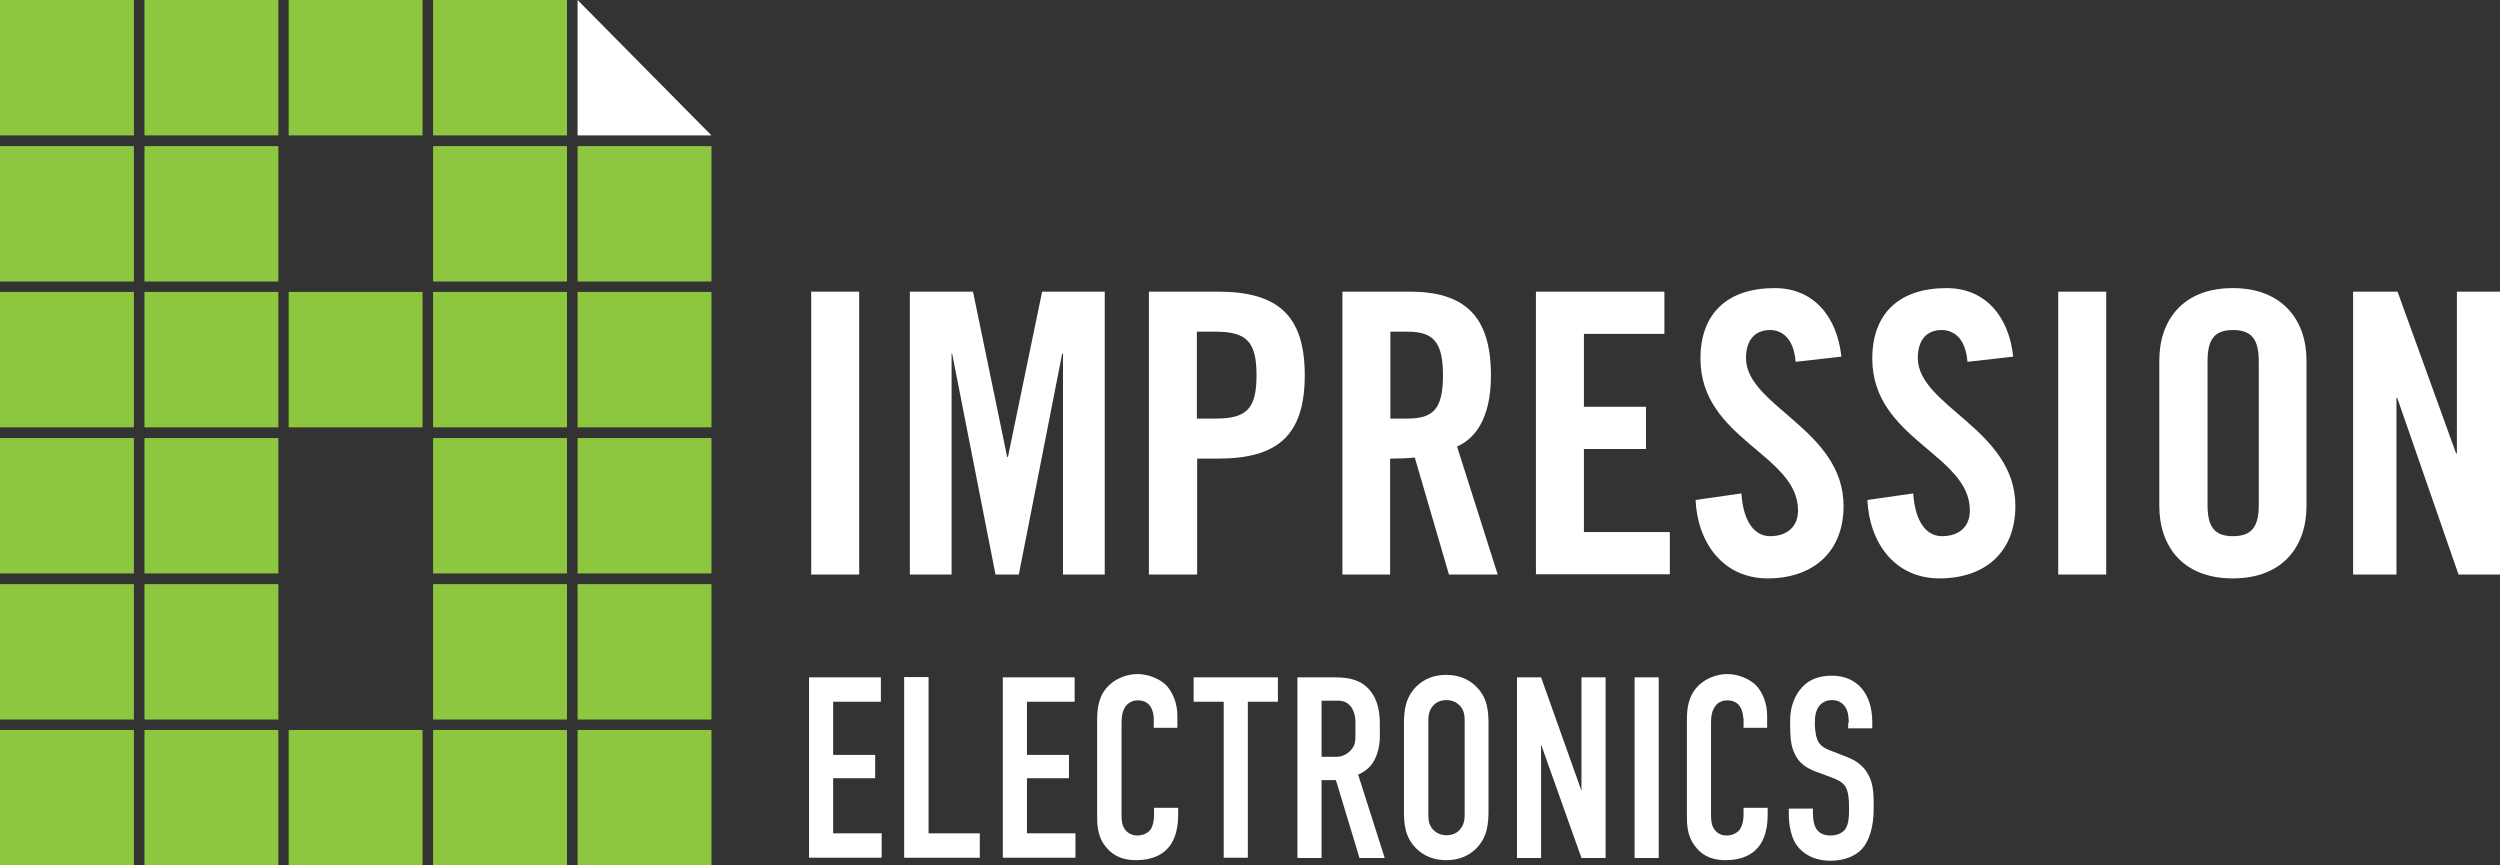 <svg width="104" height="36" viewBox="0 0 104 36" fill="none" xmlns="http://www.w3.org/2000/svg">
<rect x="0" y="0" width="104" height="36" fill="#333333" stroke="none"/>
<g clip-path="url(#clip0_1_39)">
<path d="M5.57 30.367H0V36H5.57V30.367Z" fill="#8DC63F"/>
<path d="M11.579 30.367H6.01V36H11.579V30.367Z" fill="#8DC63F"/>
<path d="M17.578 30.367H12.008V36H17.578V30.367Z" fill="#8DC63F"/>
<path d="M23.587 30.367H18.017V36H23.587V30.367Z" fill="#8DC63F"/>
<path d="M29.597 30.367H24.027V36H29.597V30.367Z" fill="#8DC63F"/>
<path d="M5.57 24.3H0V29.933H5.57V24.3Z" fill="#8DC63F"/>
<path d="M11.579 24.3H6.01V29.933H11.579V24.3Z" fill="#8DC63F"/>
<path d="M23.587 24.3H18.017V29.933H23.587V24.3Z" fill="#8DC63F"/>
<path d="M29.597 24.3H24.027V29.933H29.597V24.3Z" fill="#8DC63F"/>
<path d="M5.57 18.222H0V23.855H5.57V18.222Z" fill="#8DC63F"/>
<path d="M11.579 18.222H6.01V23.855H11.579V18.222Z" fill="#8DC63F"/>
<path d="M23.587 18.222H18.017V23.855H23.587V18.222Z" fill="#8DC63F"/>
<path d="M29.597 18.222H24.027V23.855H29.597V18.222Z" fill="#8DC63F"/>
<path d="M5.57 12.144H0V17.778H5.57V12.144Z" fill="#8DC63F"/>
<path d="M11.579 12.144H6.01V17.778H11.579V12.144Z" fill="#8DC63F"/>
<path d="M17.578 12.144H12.008V17.778H17.578V12.144Z" fill="#8DC63F"/>
<path d="M23.587 12.144H18.017V17.778H23.587V12.144Z" fill="#8DC63F"/>
<path d="M29.597 12.144H24.027V17.778H29.597V12.144Z" fill="#8DC63F"/>
<path d="M5.57 6.078H0V11.711H5.57V6.078Z" fill="#8DC63F"/>
<path d="M11.579 6.078H6.01V11.711H11.579V6.078Z" fill="#8DC63F"/>
<path d="M23.587 6.078H18.017V11.711H23.587V6.078Z" fill="#8DC63F"/>
<path d="M29.597 6.078H24.027V11.711H29.597V6.078Z" fill="#8DC63F"/>
<path d="M5.57 0H0V5.633H5.57V0Z" fill="#8DC63F"/>
<path d="M11.579 0H6.01V5.633H11.579V0Z" fill="#8DC63F"/>
<path d="M17.578 0H12.008V5.633H17.578V0Z" fill="#8DC63F"/>
<path d="M23.587 0H18.017V5.633H23.587V0Z" fill="#8DC63F"/>
<path d="M29.597 5.633H24.027V0L29.597 5.633Z" fill="white"/>
<path d="M33.746 23.901V12.133H35.742V23.901H33.746Z" fill="white"/>
<path d="M45.957 12.133V23.901H44.22V14.71H44.187L42.383 23.901H41.413L39.609 14.71H39.586V23.901H37.85V12.133H40.477L41.898 19.009H41.931L43.352 12.133H45.979H45.957Z" fill="white"/>
<path d="M47.794 23.901V12.133H50.67C53.139 12.133 54.278 13.102 54.278 15.611C54.278 18.12 53.139 19.078 50.67 19.078H49.801V23.901H47.806H47.794ZM49.79 17.413H50.568C51.865 17.413 52.271 17.002 52.271 15.611C52.271 14.22 51.865 13.798 50.568 13.798H49.79V17.413Z" fill="white"/>
<path d="M57.84 23.901H55.845V12.133H58.641C60.885 12.133 62.023 13.102 62.023 15.611C62.023 17.504 61.302 18.268 60.614 18.576L62.305 23.901H60.276L58.855 19.032C58.596 19.066 58.179 19.078 57.829 19.078V23.901H57.84ZM57.84 17.413H58.551C59.633 17.413 60.028 17.002 60.028 15.611C60.028 14.22 59.622 13.798 58.551 13.798H57.84V17.413Z" fill="white"/>
<path d="M63.895 23.901V12.133H69.239V13.889H65.891V16.922H68.473V18.678H65.891V22.134H69.465V23.89H63.895V23.901Z" fill="white"/>
<path d="M74.696 15.041C74.618 14.026 74.088 13.729 73.637 13.729C72.994 13.729 72.633 14.163 72.633 14.893C72.633 16.9 76.692 17.858 76.692 21.05C76.692 22.989 75.395 24.061 73.535 24.061C71.675 24.061 70.615 22.567 70.536 20.799L72.442 20.526C72.52 21.712 72.994 22.305 73.637 22.305C74.324 22.305 74.798 21.928 74.798 21.233C74.798 18.895 70.739 18.279 70.739 14.915C70.739 13.034 71.866 11.985 73.828 11.985C75.452 11.985 76.421 13.171 76.602 14.836L74.696 15.052V15.041Z" fill="white"/>
<path d="M81.845 15.041C81.766 14.026 81.236 13.729 80.774 13.729C80.131 13.729 79.781 14.163 79.781 14.893C79.781 16.9 83.84 17.858 83.84 21.05C83.84 22.989 82.555 24.061 80.683 24.061C78.812 24.061 77.763 22.567 77.684 20.799L79.59 20.526C79.669 21.712 80.142 22.305 80.785 22.305C81.484 22.305 81.946 21.928 81.946 21.233C81.946 18.895 77.887 18.279 77.887 14.915C77.887 13.034 79.015 11.985 80.977 11.985C82.6 11.985 83.57 13.171 83.75 14.836L81.845 15.052V15.041Z" fill="white"/>
<path d="M85.622 23.901V12.133H87.618V23.901H85.622Z" fill="white"/>
<path d="M89.827 14.995C89.827 13.33 90.797 11.985 92.883 11.985C94.969 11.985 95.95 13.342 95.95 14.995V21.05C95.95 22.715 94.98 24.061 92.883 24.061C90.786 24.061 89.827 22.704 89.827 21.05V14.995ZM91.834 21.005C91.834 21.883 92.094 22.305 92.894 22.305C93.695 22.305 93.965 21.883 93.965 21.005V15.041C93.965 14.163 93.706 13.729 92.894 13.729C92.082 13.729 91.834 14.163 91.834 15.041V21.005Z" fill="white"/>
<path d="M97.889 23.901V12.133H99.738L102.173 18.861H102.207V12.133H104.011V23.901H102.275L99.727 16.558H99.693V23.901H97.889Z" fill="white"/>
<path d="M33.656 28.177H36.644V29.192H34.659V31.404H36.407V32.374H34.659V34.666H36.677V35.681H33.656V28.166V28.177Z" fill="white"/>
<path d="M38.628 28.177V34.666H40.759V35.681H37.613V28.166H38.617L38.628 28.177Z" fill="white"/>
<path d="M41.717 28.177H44.705V29.192H42.721V31.404H44.468V32.374H42.721V34.666H44.739V35.681H41.717V28.166V28.177Z" fill="white"/>
<path d="M47.997 29.888C47.997 29.74 47.952 29.534 47.862 29.398C47.817 29.318 47.659 29.135 47.343 29.135C47.084 29.135 46.926 29.249 46.825 29.386C46.667 29.603 46.656 29.865 46.656 30.127V33.833C46.656 34.084 46.656 34.301 46.791 34.495C46.859 34.597 47.028 34.757 47.31 34.757C47.535 34.757 47.749 34.666 47.873 34.495C47.919 34.415 48.009 34.244 48.009 33.879V33.605H49.012V33.913C49.012 34.654 48.775 35.088 48.584 35.282C48.37 35.532 47.964 35.783 47.264 35.783C46.566 35.783 46.216 35.498 45.99 35.213C45.63 34.769 45.641 34.244 45.641 33.856V29.956C45.641 29.466 45.697 28.907 46.16 28.485C46.475 28.189 46.938 28.041 47.31 28.041C47.738 28.041 48.223 28.212 48.527 28.52C48.775 28.793 48.978 29.238 48.978 29.762V30.276H47.997V29.842V29.888Z" fill="white"/>
<path d="M53.161 28.177V29.192H51.91V35.681H50.906V29.192H49.655V28.177H53.161Z" fill="white"/>
<path d="M55.292 28.177C55.811 28.177 56.555 28.143 57.029 28.77C57.265 29.067 57.401 29.523 57.401 30.082V30.652C57.401 31.131 57.243 31.587 57.029 31.838C56.882 32.02 56.679 32.146 56.499 32.225L57.604 35.692H56.555L55.574 32.454H54.977V35.692H53.973V28.177H55.292ZM54.977 31.484H55.552C55.777 31.484 55.98 31.427 56.172 31.233C56.375 31.028 56.386 30.846 56.386 30.561V30.025C56.386 29.74 56.285 29.477 56.149 29.34C55.946 29.124 55.709 29.147 55.495 29.147H54.977V31.484Z" fill="white"/>
<path d="M58.404 30.15C58.404 29.58 58.449 29.033 58.923 28.554C59.227 28.257 59.633 28.075 60.163 28.075C60.693 28.075 61.099 28.257 61.403 28.554C61.888 29.033 61.922 29.58 61.922 30.15V33.708C61.922 34.278 61.877 34.825 61.403 35.304C61.099 35.601 60.693 35.783 60.163 35.783C59.633 35.783 59.227 35.601 58.923 35.304C58.438 34.825 58.404 34.278 58.404 33.708V30.15ZM60.93 29.991C60.93 29.762 60.907 29.534 60.715 29.34C60.603 29.227 60.422 29.124 60.174 29.124C59.926 29.124 59.746 29.215 59.633 29.34C59.441 29.546 59.419 29.774 59.419 29.991V33.879C59.419 34.107 59.441 34.335 59.633 34.529C59.746 34.643 59.926 34.746 60.174 34.746C60.422 34.746 60.603 34.654 60.715 34.529C60.907 34.324 60.93 34.096 60.93 33.879V29.991Z" fill="white"/>
<path d="M64.109 28.177L65.789 32.898V28.177H66.793V35.692H65.789L64.109 30.971V35.692H63.106V28.177H64.109Z" fill="white"/>
<path d="M69.003 28.177V35.692H67.999V28.177H69.003Z" fill="white"/>
<path d="M72.52 29.888C72.52 29.74 72.475 29.534 72.385 29.398C72.34 29.318 72.182 29.135 71.867 29.135C71.607 29.135 71.438 29.249 71.348 29.386C71.19 29.603 71.179 29.865 71.179 30.127V33.833C71.179 34.084 71.179 34.301 71.314 34.495C71.382 34.597 71.54 34.757 71.821 34.757C72.047 34.757 72.261 34.666 72.385 34.495C72.43 34.415 72.532 34.244 72.532 33.879V33.605H73.535V33.913C73.535 34.654 73.298 35.088 73.107 35.282C72.892 35.532 72.487 35.783 71.787 35.783C71.088 35.783 70.739 35.498 70.525 35.213C70.164 34.769 70.175 34.244 70.175 33.856V29.956C70.175 29.466 70.232 28.907 70.694 28.485C71.01 28.189 71.472 28.041 71.844 28.041C72.272 28.041 72.757 28.212 73.062 28.52C73.31 28.793 73.513 29.238 73.513 29.762V30.276H72.532V29.842L72.52 29.888Z" fill="white"/>
<path d="M76.906 30.059C76.906 29.899 76.906 29.591 76.737 29.375C76.647 29.261 76.5 29.124 76.207 29.124C76.072 29.124 75.88 29.158 75.711 29.329C75.519 29.546 75.497 29.842 75.497 30.093C75.497 30.298 75.531 30.675 75.655 30.88C75.768 31.062 75.971 31.154 76.117 31.211L76.726 31.45C77.03 31.564 77.38 31.712 77.639 32.089C77.91 32.488 77.944 32.921 77.944 33.389V33.651C77.944 34.415 77.752 34.996 77.459 35.316C77.2 35.601 76.737 35.806 76.151 35.806C75.441 35.806 74.978 35.498 74.742 35.156C74.415 34.7 74.415 33.982 74.415 33.89V33.639H75.418V33.845C75.418 34.016 75.441 34.312 75.576 34.506C75.745 34.734 76.004 34.757 76.128 34.757C76.512 34.757 76.681 34.597 76.76 34.495C76.906 34.289 76.918 33.982 76.918 33.754V33.48C76.918 33.218 76.884 32.898 76.76 32.705C76.624 32.511 76.388 32.419 76.275 32.374L75.542 32.1C75.181 31.963 74.82 31.769 74.618 31.268C74.482 30.926 74.471 30.549 74.471 30.173V29.956C74.471 29.329 74.708 28.862 74.99 28.565C75.317 28.223 75.745 28.109 76.207 28.109C77.211 28.109 77.887 28.805 77.887 30.047V30.298H76.884V30.093L76.906 30.059Z" fill="white"/>
</g>
<defs>
<clipPath id="clip0_1_39">
<rect width="104" height="36" fill="white"/>
</clipPath>
</defs>
</svg>
